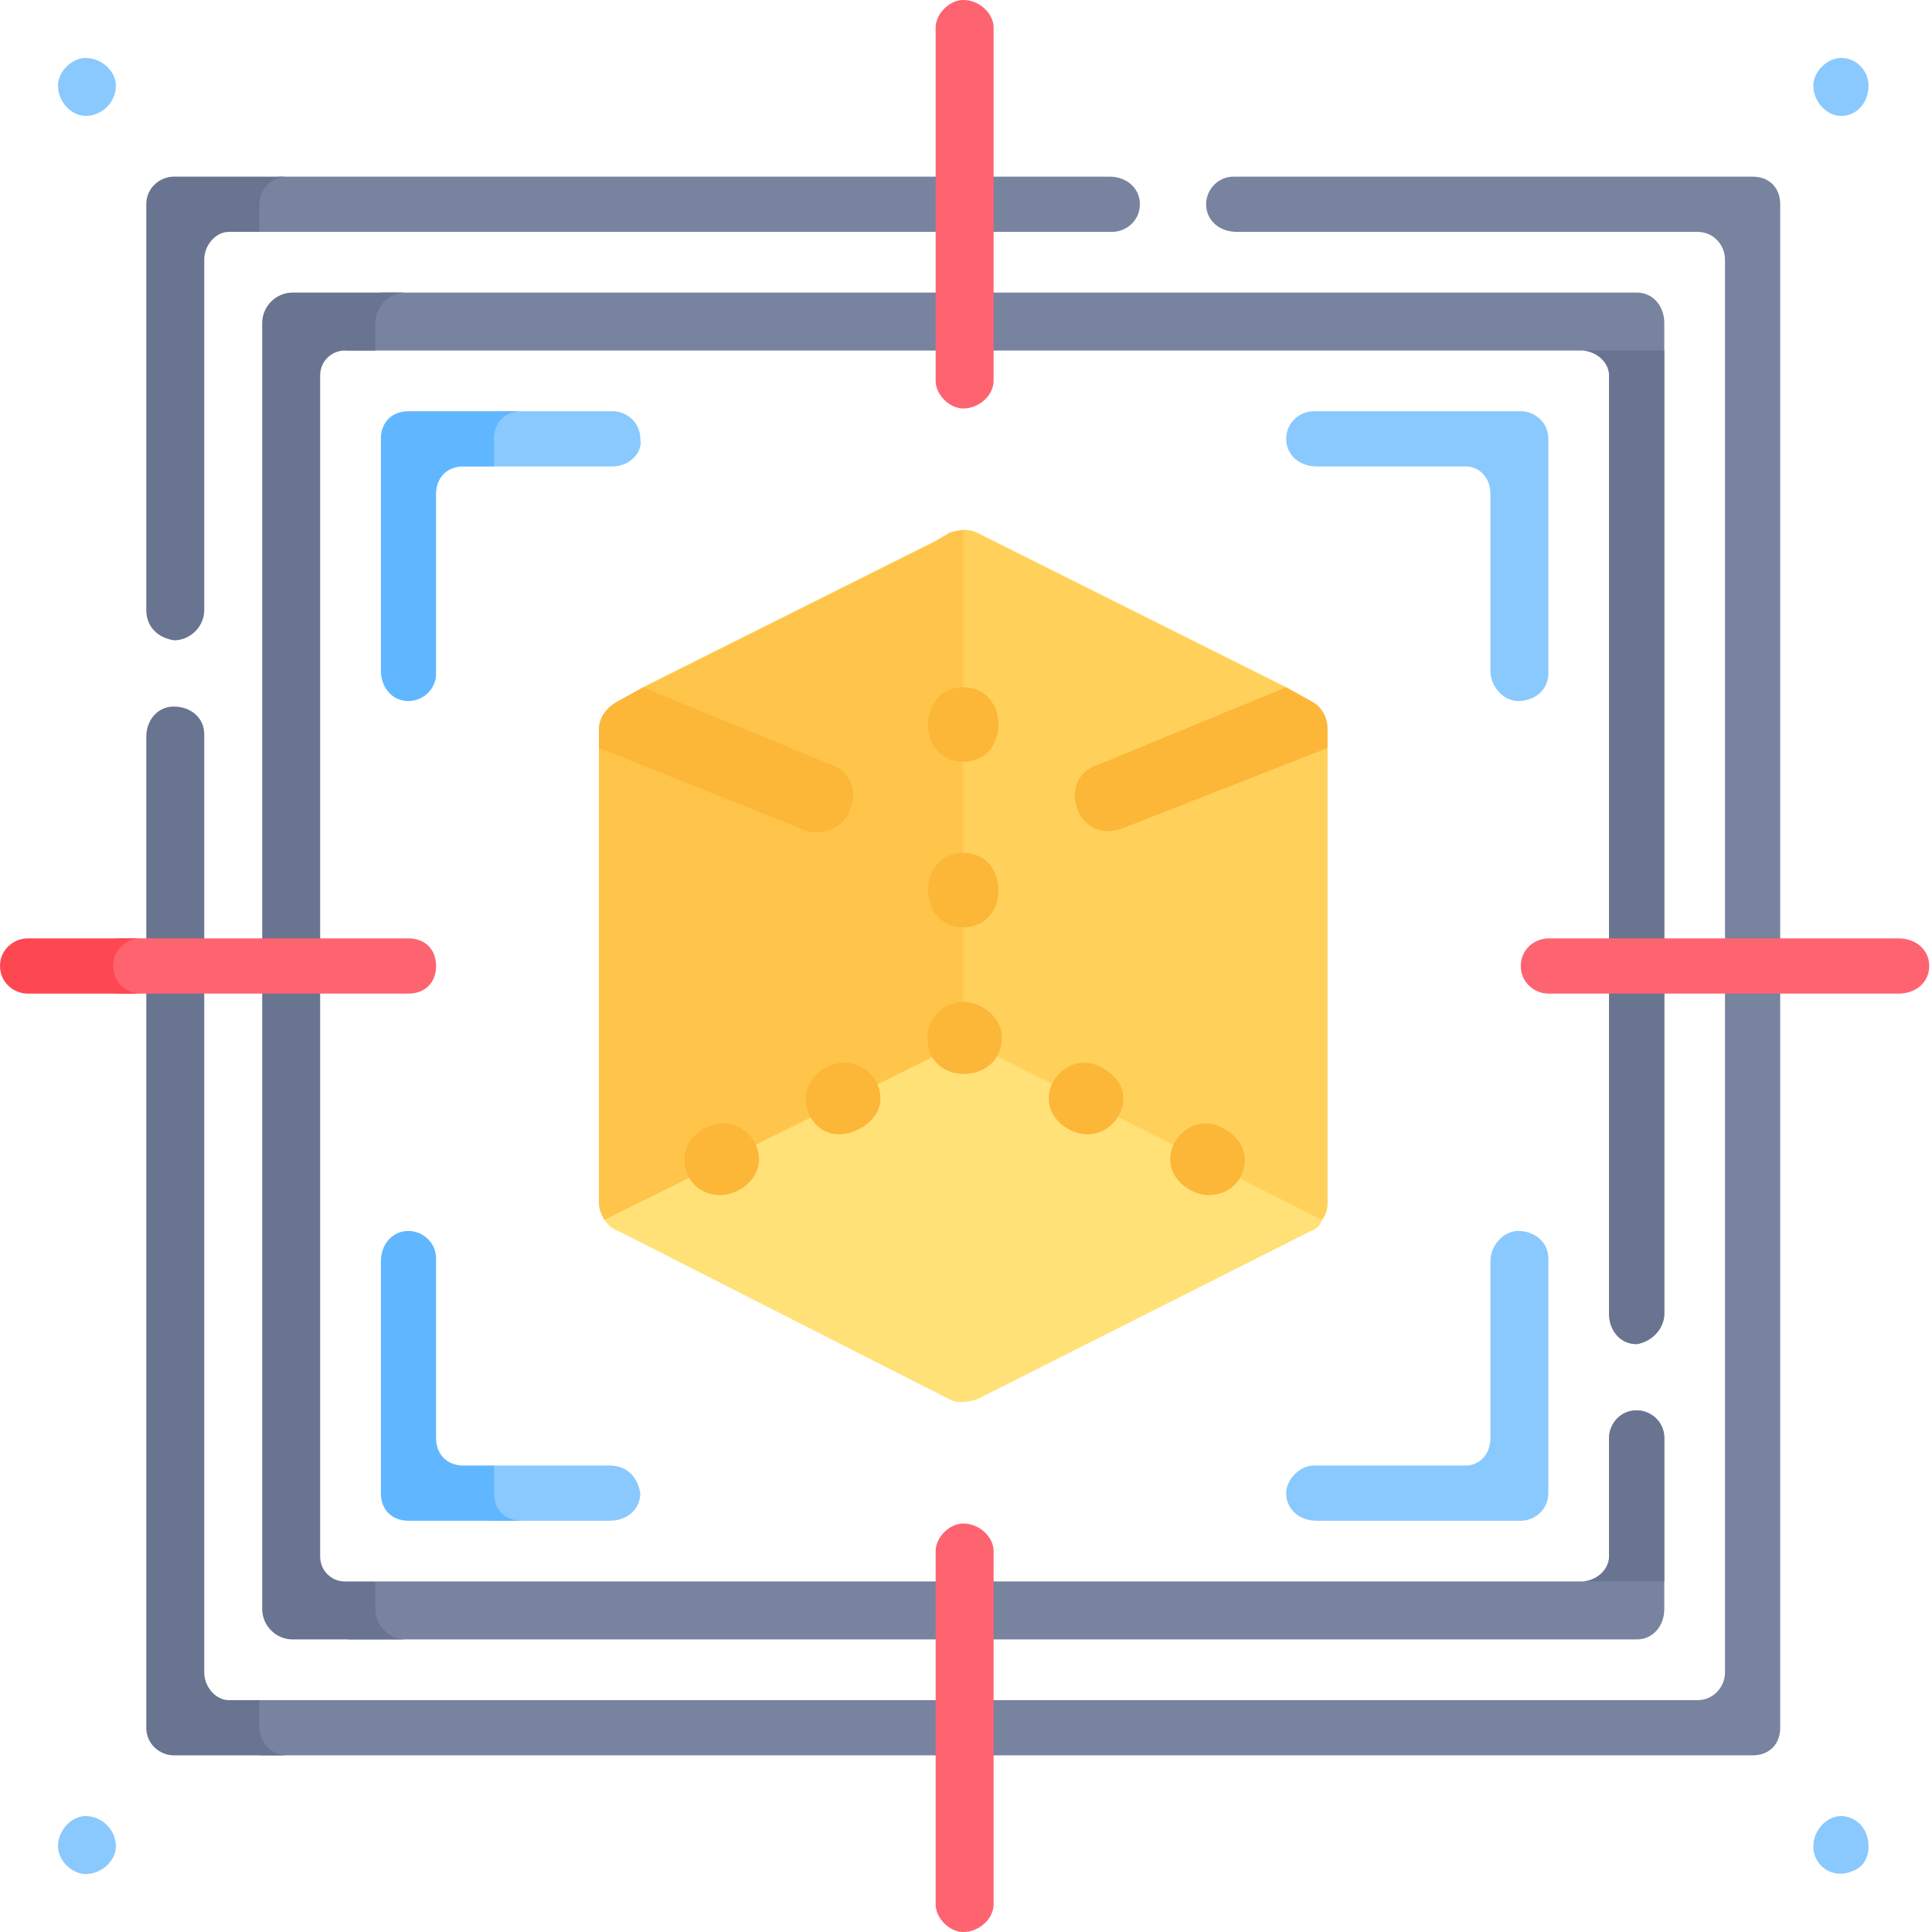 <svg version="1.2" xmlns="http://www.w3.org/2000/svg" viewBox="0 0 70 70" width="70" height="70"><style>.a{fill:#8ac9fe}.b{fill:#60b7ff}.c{fill:#7883a0}.d{fill:#697491}.e{fill:#fd6470}.f{fill:#fd4852}.g{fill:#ffc54b}.h{fill:#fcb638}.i{fill:#ffd15b}.j{fill:#ffe177}</style><path class="a" d="m22.2 14.9c0.5 0 1 0.4 1 1 0.1 0.5-0.4 1-1 1h-5.4c-0.4 0-0.4-1.4 1.3-2z"/><path class="b" d="m17.9 15.9c0-0.6 0.4-1 1-1h-4.1c-0.6 0-1 0.4-1 1v8.4c0 0.6 0.4 1.1 1 1.1 0.5 0 1-0.4 1-1v-6.5c0-0.6 0.4-1 1-1h1.1z"/><path class="a" d="m22.1 55.1h-4.3c-0.6 0-0.5-2 0.1-2h4.2c0.6 0 1 0.4 1.1 1 0 0.6-0.5 1-1.1 1z"/><path class="b" d="m17.9 54.1v-1h-1.1c-0.6 0-1-0.4-1-1v-6.5c0-0.6-0.5-1-1-1-0.6 0-1 0.5-1 1.1v8.4c0 0.6 0.4 1 1 1h4.1c-0.6 0-1-0.4-1-1z"/><path class="a" d="m55.1 55.1h-7.4c-0.6 0-1.1-0.4-1.1-1 0-0.5 0.5-1 1-1h5.5c0.5 0 0.9-0.4 0.9-1v-6.4c0-0.6 0.5-1.1 1-1.1 0.6 0 1.1 0.4 1.1 1v8.5c0 0.6-0.5 1-1 1z"/><path class="a" d="m55 25.4c-0.5 0-1-0.5-1-1.1v-6.4c0-0.6-0.4-1-0.9-1h-5.4c-0.6 0-1.1-0.4-1.1-1 0-0.6 0.5-1 1-1h7.5c0.5 0 1 0.4 1 1v8.5c0 0.6-0.5 1-1.1 1z"/><path class="c" d="m9.4 63.6h54.1c0.6 0 1-0.4 1-1v-55.2c0-0.6-0.4-1-1-1h-18.8c-0.6 0-1 0.5-1 1 0 0.6 0.5 1 1.1 1h16.7c0.6 0 1 0.5 1 1v51.2c0 0.5-0.4 1-1 1h-52.6z"/><path class="d" d="m9.4 62.6v-1h-1.1c-0.5 0-0.9-0.5-0.9-1v-34c0-0.6-0.5-1-1.1-1-0.6 0-1 0.5-1 1.1v35.9c0 0.6 0.5 1 1 1h4.1c-0.5 0-1-0.4-1-1z"/><path class="c" d="m10.1 6.4h30.1c0.6 0 1.1 0.4 1.1 1 0 0.6-0.5 1-1 1h-30.9l-1.5-1z"/><path class="d" d="m9.4 7.4c0-0.6 0.5-1 1-1h-4.1c-0.5 0-1 0.4-1 1v14.7c0 0.6 0.4 1 1 1.1 0.6 0 1.1-0.5 1.1-1.1v-12.7c0-0.5 0.4-1 0.9-1h1.1z"/><path class="c" d="m59.3 51.1c-0.6 0-1 0.5-1 1v4.3c0 0.5-0.5 0.9-1 0.9h-43.7l-1 2.1h46.7c0.6 0 1-0.5 1-1.1v-6.2c0-0.6-0.5-1-1-1z"/><path class="c" d="m59.3 10.6h-45.5l-1.3 2.1h44.8c0.5 0 1 0.4 1 0.9v34c0 0.6 0.4 1.1 1 1.1 0.6-0.1 1-0.6 1-1.1v-35.9c0-0.6-0.4-1.1-1-1.1z"/><path class="d" d="m58.3 13.6v34c0 0.6 0.4 1.1 1 1.1 0.6-0.1 1-0.6 1-1.1v-34.9h-3c0.5 0 1 0.4 1 0.9z"/><path class="d" d="m13.6 58.3v-1h-1.1c-0.5 0-0.9-0.4-0.9-0.9v-42.8c0-0.5 0.4-0.9 0.9-0.9h1.1v-1c0-0.6 0.5-1.1 1.1-1.1h-4.1c-0.6 0-1.1 0.5-1.1 1.1v46.6c0 0.6 0.5 1.1 1.1 1.1h4.1c-0.6 0-1.1-0.5-1.1-1.1z"/><path class="d" d="m60.3 52.1c0-0.6-0.5-1-1-1-0.6 0-1 0.5-1 1v4.3c0 0.5-0.5 0.9-1 0.9h3z"/><path class="e" d="m34.9 14.8c-0.5 0-1-0.5-1-1v-12.8c0-0.5 0.5-1 1-1 0.6 0 1.1 0.5 1.1 1v12.8c0 0.5-0.5 1-1.1 1z"/><path class="e" d="m34.9 70c-0.5 0-1-0.5-1-1v-12.8c0-0.5 0.5-1 1-1 0.6 0 1.1 0.5 1.1 1v12.8c0 0.5-0.5 1-1.1 1z"/><path class="e" d="m68.8 36h-12.7c-0.5 0-1-0.4-1-1 0-0.6 0.5-1 1-1h12.7c0.6 0 1.1 0.4 1.1 1 0 0.6-0.5 1-1.1 1z"/><path class="e" d="m14.8 36h-10.5c-0.6 0-1-0.4-1-1 0-0.6 0.4-1 1-1h10.5c0.6 0 1 0.4 1 1 0 0.6-0.4 1-1 1z"/><path class="f" d="m4.1 35c0-0.6 0.5-1 1-1h-4.1c-0.5 0-1 0.4-1 1 0 0.6 0.5 1 1 1h4.1c-0.5 0-1-0.4-1-1z"/><path fill-rule="evenodd" class="a" d="m3.1 4.2c-0.5 0-1-0.5-1-1.1 0-0.5 0.5-1 1-1 0.6 0 1.1 0.5 1.1 1 0 0.6-0.5 1.1-1.1 1.1z"/><path fill-rule="evenodd" class="a" d="m66.7 4.2c-0.5 0-1-0.5-1-1.1 0-0.5 0.5-1 1-1 0.6 0 1 0.5 1 1 0 0.6-0.4 1.1-1 1.1z"/><path fill-rule="evenodd" class="a" d="m3.1 67.9c-0.5 0-1-0.5-1-1 0-0.6 0.5-1.1 1-1.1 0.6 0 1.1 0.5 1.1 1.1 0 0.5-0.5 1-1.1 1z"/><path class="a" d="m65.7 66.9c0-0.6 0.5-1.1 1-1.1 0.5 0 1 0.4 1 1.1 0 0.1 0 0.7-0.6 0.9-0.7 0.3-1.4-0.2-1.4-0.9z"/><path class="g" d="m32.2 42.9l2.7-5.3 4.3-7.5-4.2-10.9q-0.3 0-0.6 0.1l-0.5 0.3-10.6 5.3-0.1 1.4-1.5 0.8v16.5c0 0.3 0.2 0.6 0.2 0.6z"/><path class="h" d="m21.7 27.1l7.5 3c0.6 0.2 1.4-0.1 1.6-0.8 0.3-0.6 0-1.4-0.7-1.6l-6.8-2.8-0.9 0.5c-0.4 0.2-0.7 0.6-0.7 1 0 0 0 0.7 0 0.7z"/><path class="i" d="m46.7 26.3l-0.1-1.4-11.2-5.6q-0.2-0.1-0.5-0.1v18.4l3.4 5.3 9.6 1.3c0 0 0.2-0.2 0.2-0.6v-16.5z"/><path class="h" d="m39.8 27.7c-0.7 0.2-1 0.9-0.8 1.5 0.2 0.8 1 1.1 1.7 0.8l7.4-2.9v-0.7c0-0.4-0.2-0.8-0.6-1l-0.9-0.5z"/><path class="j" d="m35 37.7c0 0-11.5 5.7-13.1 6.5q0.2 0.3 0.5 0.4l12 6.1q0.2 0.1 0.4 0.1 0.3 0 0.6-0.1l12.1-6.1q0.3-0.1 0.4-0.4z"/><path class="h" d="m26.2 40.7c-0.6 0-1.4 0.5-1.4 1.3 0 0.7 0.5 1.3 1.3 1.3 0.6 0 1.4-0.5 1.4-1.3 0-0.7-0.6-1.3-1.3-1.3z"/><path class="h" d="m31.9 39.8c0-0.7-0.6-1.3-1.3-1.3-0.6 0-1.4 0.5-1.4 1.3 0 0.7 0.5 1.3 1.2 1.3 0.6 0 1.5-0.5 1.5-1.3z"/><path class="h" d="m45.1 42c0-0.8-0.9-1.3-1.4-1.3-0.7 0-1.3 0.6-1.3 1.3 0 0.8 0.8 1.3 1.4 1.3 0.7 0 1.3-0.5 1.3-1.3z"/><path class="h" d="m40.7 39.8c0-0.8-0.9-1.3-1.4-1.3-0.7 0-1.3 0.6-1.3 1.3 0 0.8 0.8 1.3 1.4 1.3 0.7 0 1.3-0.6 1.3-1.3z"/><path class="h" d="m36.3 37.6c0-0.8-0.8-1.3-1.4-1.3-0.6 0-1.3 0.5-1.3 1.3 0 1.8 2.7 1.7 2.7 0z"/><path class="h" d="m34.9 30.9c-1.7 0-1.7 2.7 0 2.7 1.7 0 1.7-2.7 0-2.7z"/><path class="h" d="m34.9 24.9c-1.7 0-1.7 2.7 0 2.7 1.7 0 1.7-2.7 0-2.7z"/></svg>
